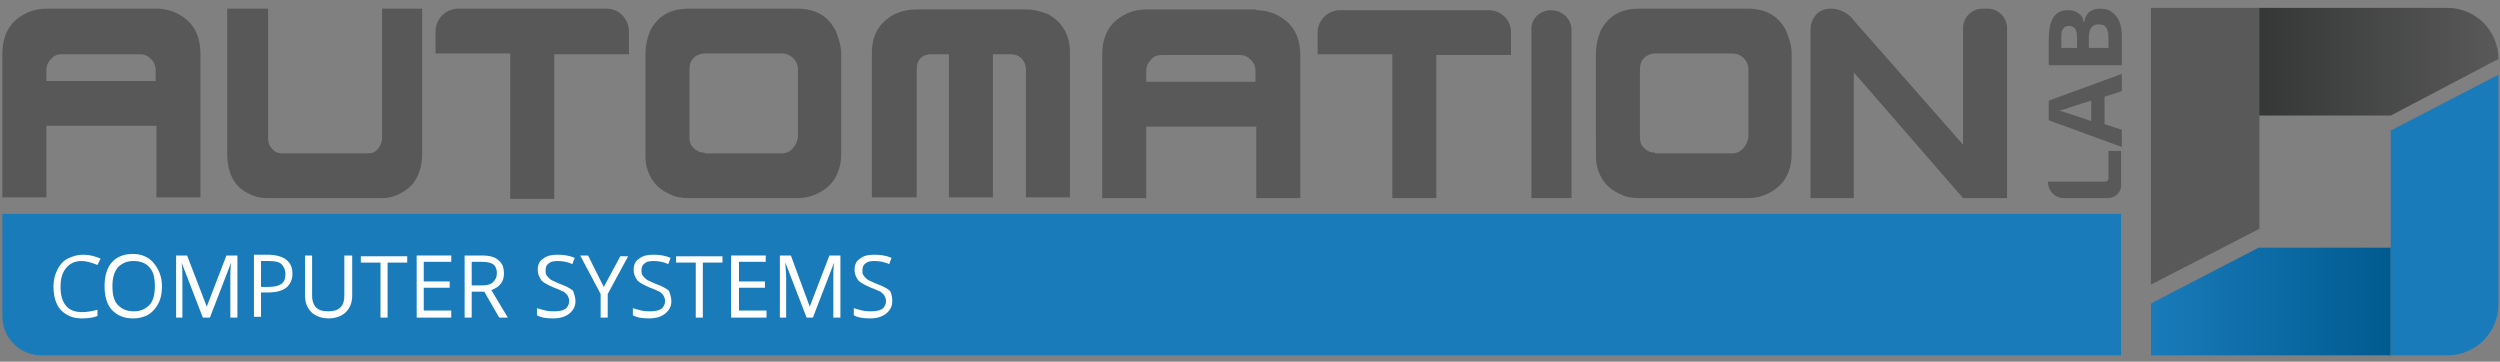 <?xml version="1.0" encoding="UTF-8"?>
<!-- Generator: Adobe Illustrator 18.1.1, SVG Export Plug-In . SVG Version: 6.00 Build 0)  -->
<svg version="1.1" id="Слой_1" xmlns="http://www.w3.org/2000/svg" xmlns:xlink="http://www.w3.org/1999/xlink" x="0px" y="0px" viewBox="0 0 318 46" enable-background="new 0 0 318 46" xml:space="preserve">
<rect x="0" y="0" width="318" height="46" fill="#808080" stroke="none"/>
<path fill-rule="evenodd" clip-rule="evenodd" fill="#197BBA" d="M269.9,45.2H5.3c-2.8,0-5-2.2-5-5v-13h269.5V45.2z"/>
<path fill-rule="evenodd" clip-rule="evenodd" fill="#585858" d="M252.8,1.1c1.4,0,2.5,1.1,2.5,2.5v18.7v2.9l-2.8,0h-2.8l0,0  l-13.9-16v16h-5.5V3.9c0-0.4,0-0.9,0.3-1.4c0.4-0.9,1.2-1.4,2.3-1.4c0.8,0,1.5,0.3,2.1,0.7c0.4,0.3,0.6,0.5,0.8,0.8l13.9,15.8V3.6  c0-1.4,1.1-2.5,2.5-2.5H252.8z"/>
<path fill-rule="evenodd" clip-rule="evenodd" fill="#585858" d="M222.4,8.9L222.4,8.9V8.8c0-0.5-0.2-1-0.6-1.4  c-0.4-0.4-0.9-0.6-1.5-0.6h-7h-2.7c-0.6,0-1.1,0.2-1.5,0.6c-0.4,0.4-0.5,0.9-0.5,1.5v7.2v1.3c0,0.6,0.1,1,0.5,1.4  c0.4,0.4,0.8,0.6,1.3,0.6h0.1c0,0.1,0,0.1,0.1,0.1h9.8c0.5,0,1-0.2,1.4-0.7c0.3-0.3,0.5-0.8,0.6-1.3v-7.2V8.9z M222.3,1.1   M222.3,1.1c2.3,0,3.9,0.9,4.9,2.8c0.4,1,0.7,2,0.7,2.9v12.7c0,2.4-1,4.1-2.8,5c-0.9,0.5-1.8,0.7-2.8,0.7h-13.8  c-0.8,0-1.6-0.1-2.4-0.5c-1.6-0.7-2.6-1.9-3-3.7c-0.1-0.5-0.1-1-0.1-1.5V6.8c0-0.9,0.2-1.9,0.6-2.9c1-1.9,2.6-2.8,4.9-2.8H222.3z"/>
<path fill-rule="evenodd" clip-rule="evenodd" fill="#585858" d="M197.3,1.3L197.3,1.3c1.4,0,2.6,1.1,2.6,2.5v21.4h-5.1V3.8  C194.7,2.4,195.9,1.3,197.3,1.3z"/>
<path fill-rule="evenodd" clip-rule="evenodd" fill="#585858" d="M192.2,4.1v2.9h-9.5v18.2h-5.6V6.9h-9.5V4.1c0-1.5,1.3-2.8,2.8-2.8  h19C190.9,1.3,192.2,2.5,192.2,4.1z"/>
<path fill-rule="evenodd" clip-rule="evenodd" fill="#595959" d="M159.7,9c0-0.5-0.2-1-0.6-1.4c-0.4-0.4-0.8-0.6-1.4-0.6h-10  c-0.5,0-1,0.2-1.3,0.6C146,8,145.8,8.5,145.8,9v1.4h13.9V9z M159.8,1.3 M159.8,1.3c0.9,0,1.9,0.2,2.8,0.7c1.9,1,2.8,2.7,2.8,5.1  v18.1h-5.6v-9.1h-14v9.1h-5.6V7c0-2.4,0.9-4.1,2.8-5.1c0.9-0.5,1.9-0.7,2.8-0.7H159.8z"/>
<path fill-rule="evenodd" clip-rule="evenodd" fill="#585858" d="M126.3,25.1h-5.6V6.9h-2.2c-0.5,0-1,0.1-1.4,0.5  c-0.4,0.4-0.5,0.9-0.5,1.5v16.2h-5.7V6.7c0-2.3,1-3.9,2.9-4.9c0.9-0.4,1.8-0.6,2.8-0.6h13.9c0.9,0,1.8,0.2,2.8,0.6  c1.8,1,2.8,2.6,2.8,4.9v18.4h-5.6V8.9c0-0.6-0.2-1.1-0.6-1.5c-0.4-0.4-0.9-0.5-1.4-0.5h-2.2V25.1z"/>
<path fill-rule="evenodd" clip-rule="evenodd" fill="#585858" d="M53.7,1.1v18.4c0,2.4-0.9,4.1-2.6,5c-0.8,0.5-1.7,0.7-2.5,0.7H34  c-0.9,0-1.7-0.2-2.6-0.7c-1.7-0.9-2.5-2.6-2.5-5V1.1h5.2v16.4c0,0.6,0.1,1,0.5,1.4c0.4,0.5,0.8,0.6,1.3,0.6h10.9  c0.5,0,0.9-0.1,1.3-0.6c0.3-0.4,0.5-0.8,0.5-1.4V1.1H53.7z"/>
<path fill-rule="evenodd" clip-rule="evenodd" fill="#585858" d="M101.5,8.9L101.5,8.9V8.8c0-0.5-0.2-1-0.6-1.4  c-0.4-0.4-0.9-0.6-1.5-0.6h-7h-2.7c-0.6,0-1.1,0.2-1.5,0.6c-0.4,0.4-0.5,0.9-0.5,1.5v7.2v1.3c0,0.6,0.1,1,0.5,1.4  c0.4,0.4,0.8,0.6,1.3,0.6h0.1c0,0.1,0,0.1,0.1,0.1h9.8c0.5,0,1-0.2,1.4-0.7c0.3-0.3,0.5-0.8,0.6-1.3v-7.2V8.9z M101.4,1.1   M101.4,1.1c2.3,0,3.9,0.9,4.9,2.8c0.4,1,0.7,2,0.7,2.9v12.7c0,2.4-1,4.1-2.8,5c-0.9,0.5-1.8,0.7-2.8,0.7H87.6  c-0.8,0-1.6-0.1-2.4-0.5c-1.6-0.7-2.6-1.9-3-3.7c-0.1-0.5-0.1-1-0.1-1.5V6.8c0-0.9,0.2-1.9,0.6-2.9c1-1.9,2.6-2.8,4.9-2.8H101.4z"/>
<path fill-rule="evenodd" clip-rule="evenodd" fill="#585858" d="M19.8,8.9c0-0.5-0.2-1-0.6-1.4c-0.4-0.4-0.8-0.6-1.4-0.6h-10  c-0.5,0-1,0.2-1.3,0.6C6.1,7.9,5.9,8.4,5.9,8.9v1.4h13.9V8.9z M19.9,1.1 M19.9,1.1c0.9,0,1.9,0.2,2.8,0.7c1.9,1,2.8,2.7,2.8,5.1  v18.2h-5.6V16h-14v9.1H0.3V6.9c0-2.4,0.9-4.1,2.8-5.1C4,1.3,5,1.1,5.9,1.1H19.9z"/>
<path fill-rule="evenodd" clip-rule="evenodd" fill="#585858" d="M80,4v2.9h-9.5v18.4h-5.6V6.8h-9.5V4c0-1.6,1.3-2.9,2.9-2.9h18.9  C78.7,1.1,80,2.4,80,4z"/>
<path fill="#595959" d="M268.1,25.2h-5.6c-1.1,0-2-0.9-2-2.1v0h7.3c0.2,0,0.4-0.2,0.4-0.4v-3.5h1.6v4.2  C269.9,24.4,269.1,25.2,268.1,25.2z"/>
<path fill="#595959" d="M269.9,11.6l-2.2,0.7v3.5l2.2,0.7v2.2l-9.3-3.4v-2.5l9.3-3.4V11.6z M266,12.8c-2,0.6-3.1,1-3.4,1.1  c-0.3,0.1-0.5,0.1-0.6,0.2c0.5,0.1,1.9,0.6,4,1.3V12.8z"/>
<path fill="#595959" d="M260.6,8.2v-3c0-1.4,0.2-2.4,0.6-3c0.4-0.6,1-0.9,1.8-0.9c0.6,0,1,0.1,1.4,0.4c0.4,0.3,0.6,0.6,0.6,1.1h0.1  c0.1-0.6,0.4-1.1,0.7-1.3c0.4-0.3,0.8-0.4,1.4-0.4c0.8,0,1.5,0.3,2,1c0.5,0.6,0.7,1.5,0.7,2.6v3.6H260.6z M264.2,6.1V4.9  c0-0.6-0.1-1-0.2-1.2c-0.2-0.2-0.4-0.4-0.8-0.4c-0.4,0-0.6,0.1-0.8,0.4c-0.2,0.3-0.2,0.7-0.2,1.3v1.1H264.2z M265.8,6.1h2.4V4.8  c0-0.6-0.1-1-0.3-1.3c-0.2-0.3-0.5-0.4-1-0.4c-0.8,0-1.2,0.6-1.2,1.7V6.1z"/>
<g>
	<path fill="#FFFFFF" d="M10.4,33.2c-0.9,0-1.5,0.3-2,0.9c-0.5,0.6-0.7,1.4-0.7,2.4c0,1,0.2,1.8,0.7,2.4c0.5,0.6,1.2,0.8,2.1,0.8   c0.5,0,1.2-0.1,1.9-0.3v0.8c-0.5,0.2-1.2,0.3-2,0.3c-1.2,0-2-0.4-2.7-1.1c-0.6-0.7-0.9-1.7-0.9-3c0-0.8,0.2-1.5,0.5-2.1   c0.3-0.6,0.7-1.1,1.3-1.4c0.6-0.3,1.2-0.5,2-0.5c0.8,0,1.5,0.2,2.2,0.5l-0.4,0.8C11.6,33.4,11,33.2,10.4,33.2z"/>
	<path fill="#FFFFFF" d="M20.6,36.4c0,1.3-0.3,2.2-1,3c-0.6,0.7-1.5,1.1-2.7,1.1c-1.2,0-2-0.4-2.7-1.1c-0.6-0.7-0.9-1.7-0.9-3   c0-1.3,0.3-2.3,0.9-3c0.6-0.7,1.5-1.1,2.7-1.1c1.1,0,2,0.4,2.6,1.1C20.2,34.2,20.6,35.2,20.6,36.4z M14.3,36.4   c0,1.1,0.2,1.9,0.7,2.4c0.5,0.5,1.1,0.8,2,0.8c0.9,0,1.5-0.3,2-0.8s0.7-1.4,0.7-2.4c0-1.1-0.2-1.9-0.7-2.4c-0.4-0.5-1.1-0.8-2-0.8   c-0.9,0-1.5,0.3-2,0.8C14.5,34.6,14.3,35.4,14.3,36.4z"/>
	<path fill="#FFFFFF" d="M25.8,40.4l-2.7-7h0c0.1,0.6,0.1,1.2,0.1,2v5h-0.8v-7.9h1.4l2.5,6.5h0l2.5-6.5h1.4v7.9h-0.9v-5.1   c0-0.6,0-1.2,0.1-1.9h0l-2.7,7H25.8z"/>
	<path fill="#FFFFFF" d="M37.2,34.8c0,0.8-0.3,1.4-0.8,1.8c-0.5,0.4-1.3,0.6-2.3,0.6h-0.9v3.1h-0.9v-7.9h2   C36.2,32.5,37.2,33.3,37.2,34.8z M33.2,36.5H34c0.8,0,1.4-0.1,1.8-0.4s0.5-0.7,0.5-1.3c0-0.5-0.2-0.9-0.5-1.2s-0.9-0.4-1.6-0.4h-1   V36.5z"/>
	<path fill="#FFFFFF" d="M44.8,32.5v5.1c0,0.9-0.3,1.6-0.8,2.1c-0.5,0.5-1.3,0.8-2.2,0.8c-0.9,0-1.7-0.3-2.2-0.8   c-0.5-0.5-0.8-1.2-0.8-2.1v-5.1h0.9v5.1c0,0.7,0.2,1.2,0.5,1.5c0.4,0.4,0.9,0.5,1.6,0.5c0.7,0,1.2-0.2,1.5-0.5   c0.4-0.4,0.5-0.9,0.5-1.5v-5.1H44.8z"/>
	<path fill="#FFFFFF" d="M49.3,40.4h-0.9v-7h-2.5v-0.8h5.9v0.8h-2.5V40.4z"/>
	<path fill="#FFFFFF" d="M57.3,40.4H53v-7.9h4.4v0.8h-3.5v2.5h3.3v0.8h-3.3v2.9h3.5V40.4z"/>
	<path fill="#FFFFFF" d="M60,37.1v3.3h-0.9v-7.9h2.2c1,0,1.7,0.2,2.1,0.6c0.5,0.4,0.7,0.9,0.7,1.7c0,1-0.5,1.7-1.6,2.1l2.1,3.5h-1.1   l-1.9-3.3H60z M60,36.3h1.3c0.6,0,1.1-0.1,1.4-0.4s0.5-0.6,0.5-1.2c0-0.5-0.2-0.9-0.5-1.1c-0.3-0.2-0.8-0.3-1.5-0.3H60V36.3z"/>
	<path fill="#FFFFFF" d="M73.2,38.3c0,0.7-0.3,1.2-0.8,1.6s-1.2,0.6-2,0.6c-0.9,0-1.6-0.1-2.1-0.4v-0.9c0.3,0.1,0.7,0.2,1.1,0.3   c0.4,0.1,0.8,0.1,1.1,0.1c0.6,0,1.1-0.1,1.4-0.3c0.3-0.2,0.5-0.6,0.5-1c0-0.3-0.1-0.5-0.2-0.7s-0.3-0.3-0.5-0.5   c-0.3-0.1-0.6-0.3-1.2-0.5c-0.7-0.3-1.3-0.6-1.6-0.9c-0.3-0.4-0.5-0.8-0.5-1.4c0-0.6,0.2-1.1,0.7-1.4c0.5-0.4,1.1-0.5,1.8-0.5   c0.8,0,1.5,0.1,2.2,0.4l-0.3,0.8c-0.6-0.3-1.3-0.4-1.9-0.4c-0.5,0-0.9,0.1-1.1,0.3c-0.3,0.2-0.4,0.5-0.4,0.9c0,0.3,0,0.5,0.2,0.7   c0.1,0.2,0.3,0.3,0.5,0.5c0.2,0.1,0.6,0.3,1.1,0.5c0.8,0.3,1.4,0.6,1.7,0.9C73,37.3,73.2,37.8,73.2,38.3z"/>
	<path fill="#FFFFFF" d="M76.8,36.5l2.1-3.9h1l-2.6,4.8v3h-0.9v-3l-2.6-4.9h1L76.8,36.5z"/>
	<path fill="#FFFFFF" d="M85.4,38.3c0,0.7-0.3,1.2-0.8,1.6s-1.2,0.6-2,0.6c-0.9,0-1.6-0.1-2.1-0.4v-0.9c0.3,0.1,0.7,0.2,1.1,0.3   c0.4,0.1,0.8,0.1,1.1,0.1c0.6,0,1.1-0.1,1.4-0.3c0.3-0.2,0.5-0.6,0.5-1c0-0.3-0.1-0.5-0.2-0.7s-0.3-0.3-0.5-0.5   c-0.3-0.1-0.6-0.3-1.2-0.5c-0.7-0.3-1.3-0.6-1.6-0.9c-0.3-0.4-0.5-0.8-0.5-1.4c0-0.6,0.2-1.1,0.7-1.4c0.5-0.4,1.1-0.5,1.8-0.5   c0.8,0,1.5,0.1,2.2,0.4l-0.3,0.8c-0.6-0.3-1.3-0.4-1.9-0.4c-0.5,0-0.9,0.1-1.1,0.3c-0.3,0.2-0.4,0.5-0.4,0.9c0,0.3,0,0.5,0.2,0.7   c0.1,0.2,0.3,0.3,0.5,0.5c0.2,0.1,0.6,0.3,1.1,0.5c0.8,0.3,1.4,0.6,1.7,0.9C85.2,37.3,85.4,37.8,85.4,38.3z"/>
	<path fill="#FFFFFF" d="M89.4,40.4h-0.9v-7H86v-0.8h5.9v0.8h-2.5V40.4z"/>
	<path fill="#FFFFFF" d="M97.4,40.4h-4.4v-7.9h4.4v0.8H94v2.5h3.3v0.8H94v2.9h3.5V40.4z"/>
	<path fill="#FFFFFF" d="M102.6,40.4l-2.7-7h0c0,0.6,0.1,1.2,0.1,2v5h-0.8v-7.9h1.4L103,39h0l2.5-6.5h1.4v7.9H106v-5.1   c0-0.6,0-1.2,0.1-1.9h0l-2.7,7H102.6z"/>
	<path fill="#FFFFFF" d="M113.5,38.3c0,0.7-0.3,1.2-0.8,1.6s-1.2,0.6-2,0.6c-0.9,0-1.6-0.1-2.1-0.4v-0.9c0.3,0.1,0.7,0.2,1.1,0.3   c0.4,0.1,0.8,0.1,1.1,0.1c0.6,0,1.1-0.1,1.4-0.3c0.3-0.2,0.5-0.6,0.5-1c0-0.3-0.1-0.5-0.2-0.7s-0.3-0.3-0.5-0.5   c-0.3-0.1-0.6-0.3-1.2-0.5c-0.7-0.3-1.3-0.6-1.6-0.9c-0.3-0.4-0.5-0.8-0.5-1.4c0-0.6,0.2-1.1,0.7-1.4c0.5-0.4,1.1-0.5,1.8-0.5   c0.8,0,1.5,0.1,2.2,0.4l-0.3,0.8c-0.6-0.3-1.3-0.4-1.9-0.4c-0.5,0-0.9,0.1-1.1,0.3c-0.3,0.2-0.4,0.5-0.4,0.9c0,0.3,0,0.5,0.2,0.7   c0.1,0.2,0.3,0.3,0.5,0.5c0.2,0.1,0.6,0.3,1.1,0.5c0.8,0.3,1.4,0.6,1.7,0.9C113.4,37.3,113.5,37.8,113.5,38.3z"/>
</g>
<linearGradient id="SVGID_1_" gradientUnits="userSpaceOnUse" x1="422.662" y1="197.059" x2="422.662" y2="227.56" gradientTransform="matrix(4.489700e-011 1 -1 4.489700e-011 501.024 -384.312)">
	<stop offset="0" style="stop-color:#005B90"/>
	<stop offset="1" style="stop-color:#197BBA"/>
</linearGradient>
<polygon fill-rule="evenodd" clip-rule="evenodd" fill="url(#SVGID_1_)" points="304.1,31.5 304.1,45.2 273.6,45.2 273.6,38.6   287.3,31.5 "/>
<path fill-rule="evenodd" clip-rule="evenodd" fill="#197BBA" d="M311.3,45.2h-7.2V16.6l13.7-7.1v29.2  C317.8,42.3,314.9,45.2,311.3,45.2z"/>
<linearGradient id="SVGID_2_" gradientUnits="userSpaceOnUse" x1="392.162" y1="213.684" x2="392.162" y2="183.26" gradientTransform="matrix(4.489700e-011 1 -1 4.489700e-011 501.024 -384.312)">
	<stop offset="0" style="stop-color:#353636"/>
	<stop offset="1" style="stop-color:#595959"/>
</linearGradient>
<path fill-rule="evenodd" clip-rule="evenodd" fill="url(#SVGID_2_)" d="M317.8,7.5l-13.7,7.2h-16.8V1h24  C314.9,1,317.8,3.9,317.8,7.5L317.8,7.5z"/>
<polygon fill-rule="evenodd" clip-rule="evenodd" fill="#595959" points="287.4,29.1 287.4,1 273.6,1 273.6,36.2 "/>
</svg>